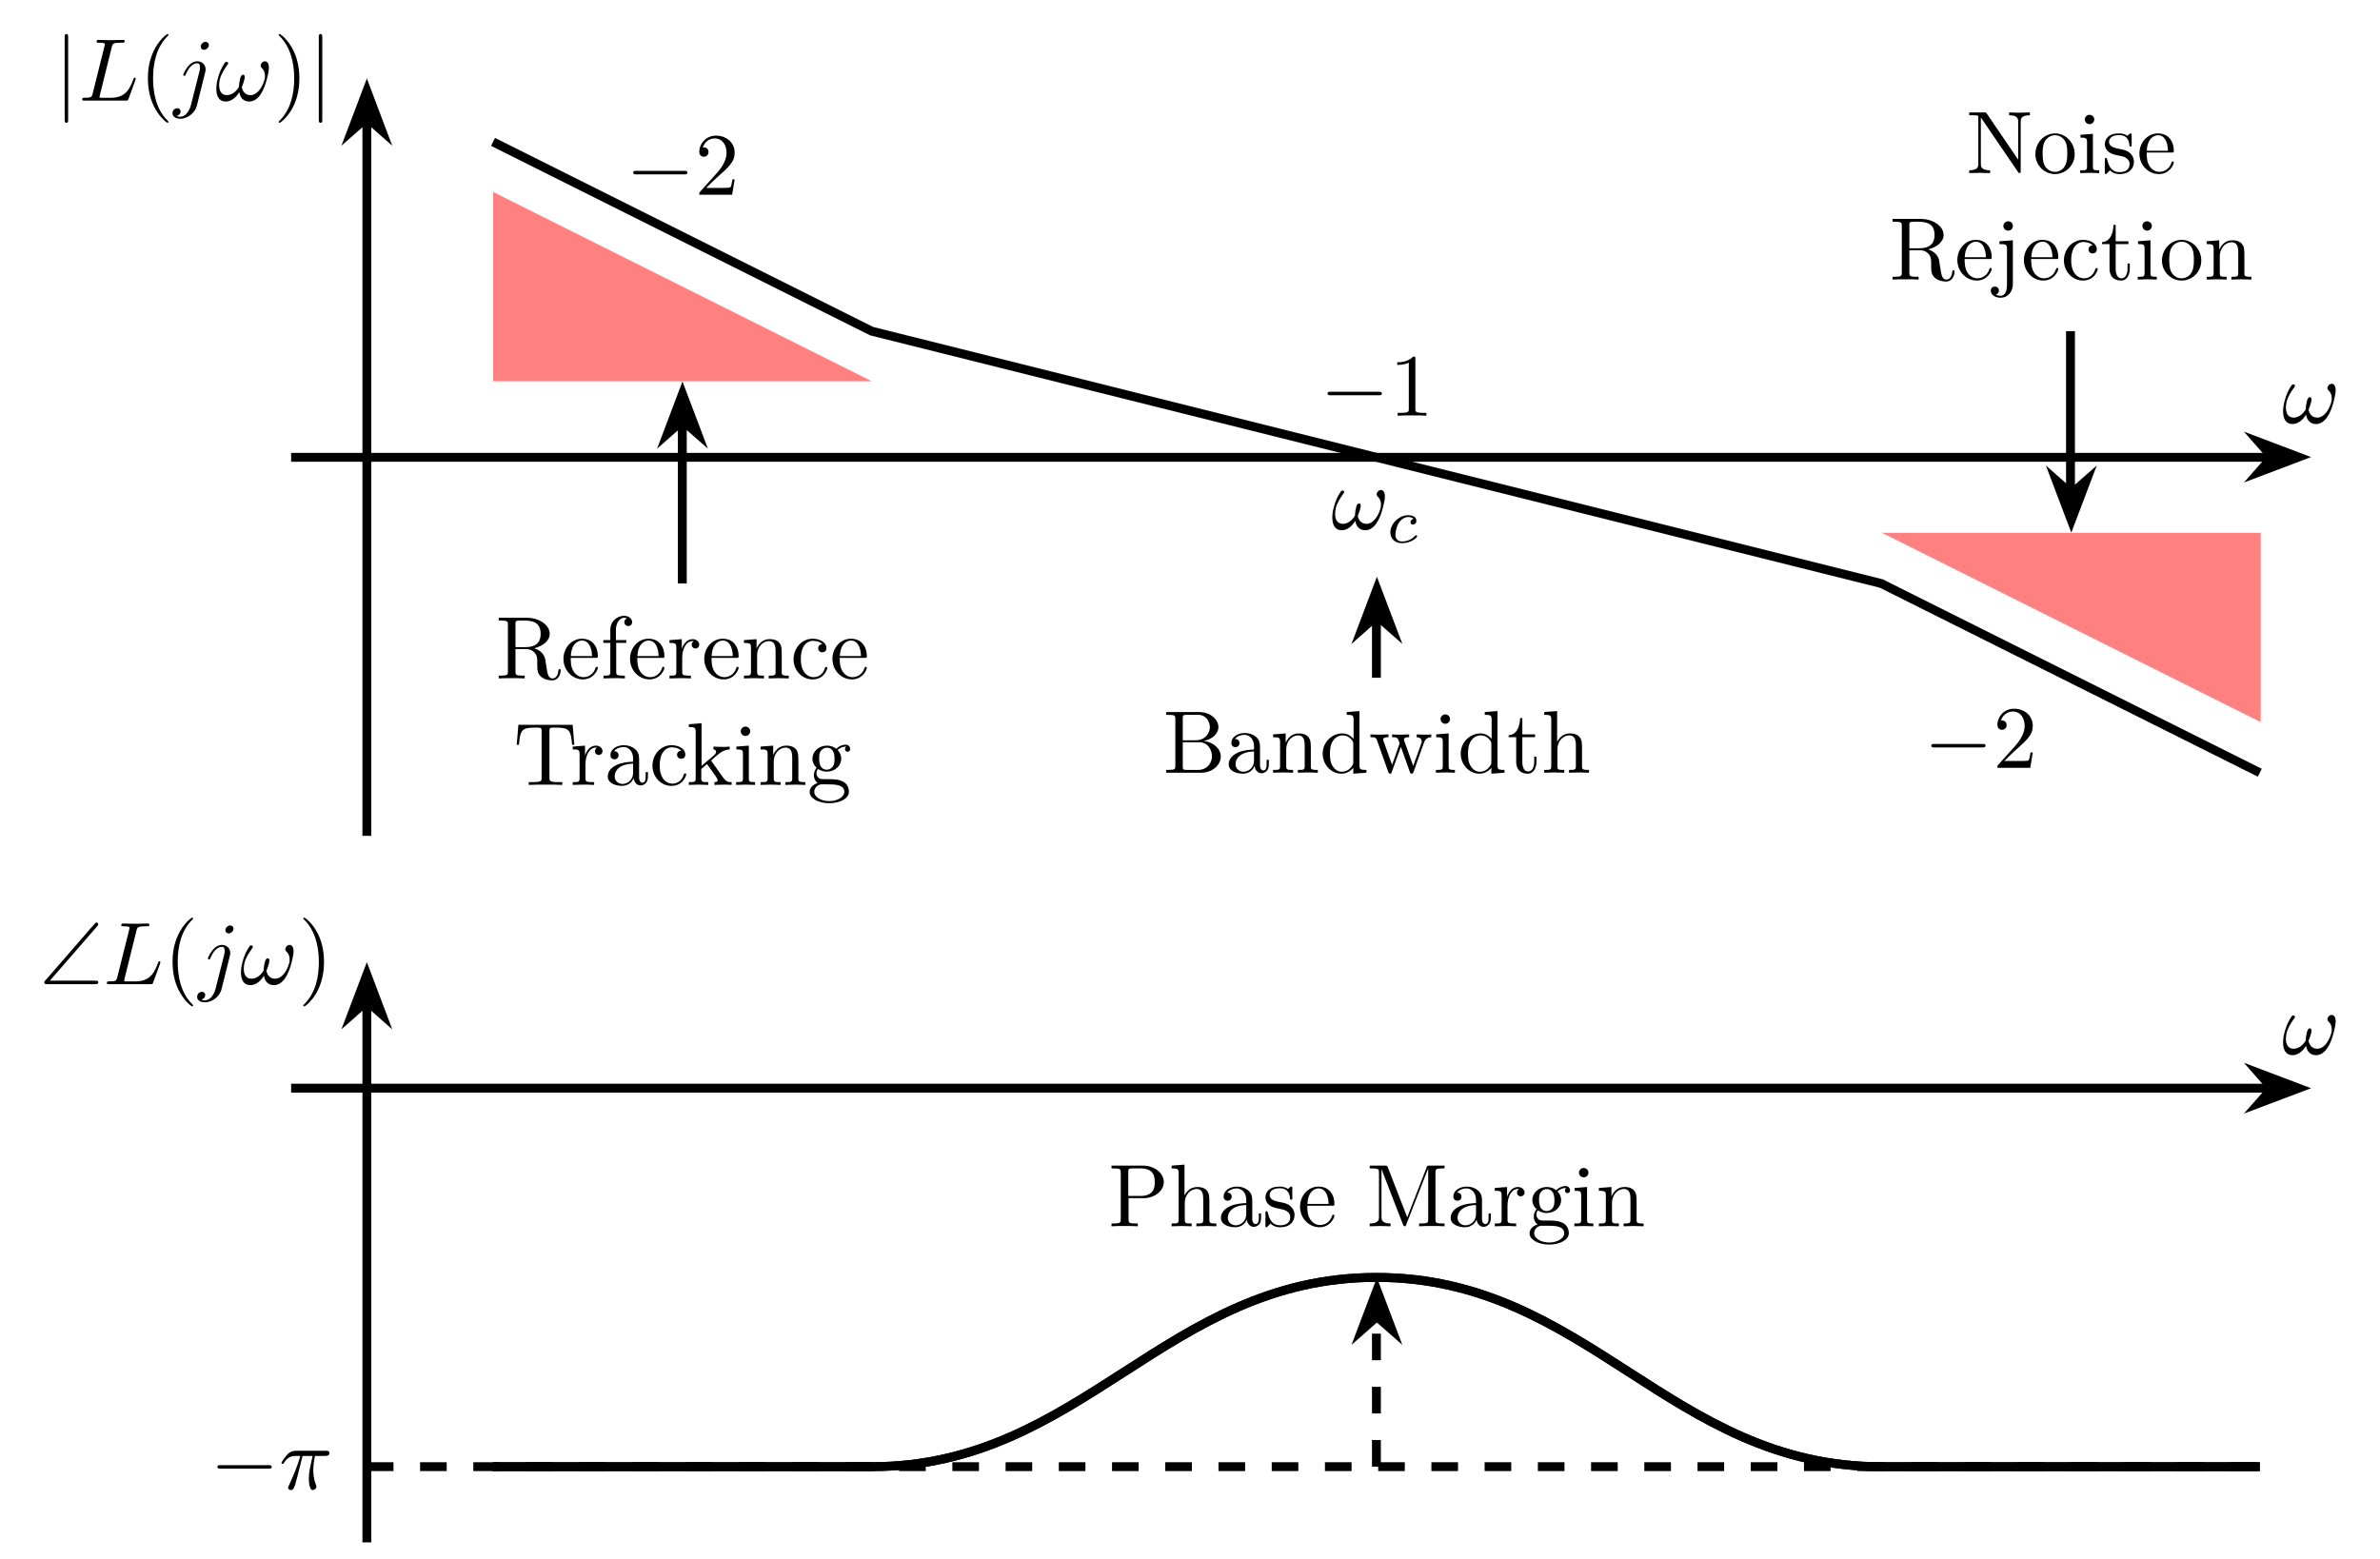 <?xml version="1.0" encoding="UTF-8"?>
<svg xmlns="http://www.w3.org/2000/svg" xmlns:xlink="http://www.w3.org/1999/xlink" width="265.963pt" height="174.209pt" viewBox="0 0 265.963 174.209" version="1.2">
<defs>
<g>
<symbol overflow="visible" id="glyph0-0">
<path style="stroke:none;" d=""/>
</symbol>
<symbol overflow="visible" id="glyph0-1">
<path style="stroke:none;" d="M 5.766 -2.375 C 5.875 -2.797 6 -3.297 6 -3.688 C 6 -3.953 5.938 -4.172 5.797 -4.297 C 5.734 -4.359 5.656 -4.391 5.562 -4.391 C 5.453 -4.391 5.312 -4.328 5.219 -4.234 C 5.125 -4.125 5.078 -4.016 5.078 -3.906 C 5.078 -3.812 5.125 -3.734 5.188 -3.656 C 5.438 -3.438 5.562 -3.141 5.562 -2.781 C 5.562 -2.672 5.562 -2.547 5.531 -2.422 C 5.297 -1.516 4.719 -0.609 3.938 -0.609 C 3.391 -0.609 3.062 -0.984 2.969 -1.5 C 3.094 -1.781 3.188 -2.078 3.266 -2.375 C 3.281 -2.453 3.297 -2.547 3.297 -2.625 C 3.297 -2.781 3.25 -2.891 3.109 -2.891 C 2.922 -2.891 2.828 -2.641 2.781 -2.422 C 2.703 -2.109 2.656 -1.812 2.656 -1.531 C 2.328 -0.984 1.844 -0.609 1.297 -0.609 C 0.688 -0.609 0.438 -1.094 0.438 -1.719 C 0.438 -1.922 0.469 -2.156 0.516 -2.375 C 0.672 -2.969 1.016 -3.516 1.406 -4.047 C 1.422 -4.094 1.453 -4.141 1.453 -4.172 C 1.453 -4.234 1.406 -4.281 1.359 -4.312 C 1.328 -4.328 1.297 -4.328 1.266 -4.328 C 1.203 -4.328 1.141 -4.312 1.094 -4.25 C 0.688 -3.688 0.438 -3.047 0.281 -2.422 C 0.172 -2.047 0.125 -1.656 0.125 -1.312 C 0.125 -0.5 0.422 0.109 1.172 0.109 C 1.797 0.109 2.312 -0.328 2.688 -0.938 C 2.797 -0.328 3.141 0.109 3.812 0.109 C 4.844 0.109 5.469 -1.172 5.766 -2.375 Z M 5.766 -2.375 "/>
</symbol>
<symbol overflow="visible" id="glyph0-2">
<path style="stroke:none;" d="M 6.375 -2.453 C 6.375 -2.484 6.344 -2.562 6.266 -2.562 C 6.172 -2.562 6.156 -2.516 6.094 -2.344 C 5.75 -1.438 5.312 -0.312 3.609 -0.312 L 2.672 -0.312 C 2.531 -0.312 2.516 -0.312 2.453 -0.312 C 2.344 -0.328 2.328 -0.344 2.328 -0.422 C 2.328 -0.453 2.328 -0.469 2.375 -0.641 L 3.703 -6 C 3.797 -6.359 3.828 -6.469 4.766 -6.469 C 5.062 -6.469 5.141 -6.469 5.141 -6.656 C 5.141 -6.781 5.031 -6.781 4.984 -6.781 L 3.516 -6.75 L 2.188 -6.781 C 2.125 -6.781 2 -6.781 2 -6.578 C 2 -6.469 2.094 -6.469 2.281 -6.469 C 2.281 -6.469 2.484 -6.469 2.656 -6.453 C 2.844 -6.422 2.922 -6.422 2.922 -6.297 C 2.922 -6.25 2.922 -6.219 2.891 -6.109 L 1.562 -0.781 C 1.453 -0.391 1.438 -0.312 0.656 -0.312 C 0.484 -0.312 0.391 -0.312 0.391 -0.109 C 0.391 0 0.469 0 0.656 0 L 5.25 0 C 5.484 0 5.5 0 5.562 -0.172 L 6.344 -2.312 C 6.375 -2.422 6.375 -2.453 6.375 -2.453 Z M 6.375 -2.453 "/>
</symbol>
<symbol overflow="visible" id="glyph0-3">
<path style="stroke:none;" d="M 3.938 -6.203 C 3.938 -6.391 3.797 -6.562 3.562 -6.562 C 3.328 -6.562 3.031 -6.328 3.031 -6.031 C 3.031 -5.828 3.172 -5.672 3.406 -5.672 C 3.672 -5.672 3.938 -5.938 3.938 -6.203 Z M 3.516 -3.109 C 3.578 -3.297 3.578 -3.438 3.578 -3.469 C 3.578 -4.031 3.156 -4.391 2.656 -4.391 C 1.641 -4.391 1.078 -2.953 1.078 -2.859 C 1.078 -2.766 1.203 -2.766 1.203 -2.766 C 1.297 -2.766 1.297 -2.766 1.375 -2.953 C 1.625 -3.562 2.078 -4.172 2.625 -4.172 C 2.766 -4.172 2.953 -4.125 2.953 -3.703 C 2.953 -3.484 2.922 -3.375 2.875 -3.203 L 1.938 0.5 C 1.75 1.25 1.281 1.812 0.719 1.812 C 0.672 1.812 0.516 1.812 0.344 1.719 C 0.641 1.656 0.781 1.406 0.781 1.203 C 0.781 1.047 0.672 0.859 0.406 0.859 C 0.156 0.859 -0.125 1.062 -0.125 1.422 C -0.125 1.812 0.266 2.031 0.75 2.031 C 1.438 2.031 2.359 1.516 2.609 0.531 Z M 3.516 -3.109 "/>
</symbol>
<symbol overflow="visible" id="glyph0-4">
<path style="stroke:none;" d="M 5.625 -4.031 C 5.625 -4.281 5.422 -4.281 5.234 -4.281 L 1.906 -4.281 C 1.688 -4.281 1.312 -4.281 0.875 -3.812 C 0.531 -3.422 0.266 -2.969 0.266 -2.922 C 0.266 -2.922 0.266 -2.812 0.391 -2.812 C 0.469 -2.812 0.484 -2.859 0.547 -2.938 C 1.031 -3.703 1.609 -3.703 1.812 -3.703 L 2.375 -3.703 C 2.047 -2.5 1.516 -1.297 1.094 -0.391 C 1.016 -0.25 1.016 -0.234 1.016 -0.156 C 1.016 0.031 1.188 0.109 1.312 0.109 C 1.609 0.109 1.688 -0.172 1.812 -0.531 C 1.938 -0.984 1.938 -1.016 2.078 -1.516 L 2.625 -3.703 L 3.75 -3.703 C 3.422 -2.234 3.328 -1.812 3.328 -1.141 C 3.328 -0.984 3.328 -0.719 3.406 -0.391 C 3.516 0.047 3.625 0.109 3.766 0.109 C 3.969 0.109 4.172 -0.062 4.172 -0.266 C 4.172 -0.328 4.172 -0.344 4.125 -0.484 C 3.828 -1.203 3.828 -1.844 3.828 -2.125 C 3.828 -2.656 3.906 -3.188 4.016 -3.703 L 5.141 -3.703 C 5.266 -3.703 5.625 -3.703 5.625 -4.031 Z M 5.625 -4.031 "/>
</symbol>
<symbol overflow="visible" id="glyph1-0">
<path style="stroke:none;" d=""/>
</symbol>
<symbol overflow="visible" id="glyph1-1">
<path style="stroke:none;" d="M 6.484 -6.484 C 6.594 -6.594 6.594 -6.641 6.594 -6.688 C 6.594 -6.797 6.516 -6.891 6.406 -6.891 C 6.344 -6.891 6.281 -6.859 6.188 -6.75 L 0.672 -0.406 C 0.578 -0.312 0.562 -0.281 0.562 -0.203 C 0.562 0 0.75 0 0.906 0 L 6.25 0 C 6.422 0 6.594 0 6.594 -0.203 C 6.594 -0.391 6.422 -0.391 6.25 -0.391 L 1.188 -0.391 Z M 6.484 -6.484 "/>
</symbol>
<symbol overflow="visible" id="glyph2-0">
<path style="stroke:none;" d=""/>
</symbol>
<symbol overflow="visible" id="glyph2-1">
<path style="stroke:none;" d="M 3.281 2.375 C 3.281 2.344 3.281 2.328 3.109 2.156 C 1.875 0.906 1.562 -0.969 1.562 -2.484 C 1.562 -4.203 1.938 -5.938 3.156 -7.172 C 3.281 -7.297 3.281 -7.312 3.281 -7.344 C 3.281 -7.406 3.25 -7.438 3.188 -7.438 C 3.078 -7.438 2.188 -6.766 1.609 -5.5 C 1.094 -4.422 0.984 -3.312 0.984 -2.484 C 0.984 -1.703 1.094 -0.5 1.641 0.609 C 2.234 1.828 3.078 2.484 3.188 2.484 C 3.25 2.484 3.281 2.453 3.281 2.375 Z M 3.281 2.375 "/>
</symbol>
<symbol overflow="visible" id="glyph2-2">
<path style="stroke:none;" d="M 2.875 -2.484 C 2.875 -3.25 2.766 -4.453 2.219 -5.578 C 1.625 -6.797 0.766 -7.438 0.672 -7.438 C 0.609 -7.438 0.562 -7.406 0.562 -7.344 C 0.562 -7.312 0.562 -7.297 0.75 -7.109 C 1.719 -6.125 2.297 -4.547 2.297 -2.484 C 2.297 -0.781 1.922 0.969 0.688 2.219 C 0.562 2.328 0.562 2.344 0.562 2.375 C 0.562 2.438 0.609 2.484 0.672 2.484 C 0.766 2.484 1.656 1.812 2.25 0.547 C 2.75 -0.547 2.875 -1.641 2.875 -2.484 Z M 2.875 -2.484 "/>
</symbol>
<symbol overflow="visible" id="glyph2-3">
<path style="stroke:none;" d="M 4.453 -1.719 L 4.203 -1.719 C 4.156 -1.422 4.094 -0.984 3.984 -0.844 C 3.922 -0.766 3.266 -0.766 3.047 -0.766 L 1.266 -0.766 L 2.312 -1.781 C 3.859 -3.156 4.453 -3.688 4.453 -4.688 C 4.453 -5.812 3.562 -6.609 2.344 -6.609 C 1.234 -6.609 0.5 -5.688 0.5 -4.812 C 0.5 -4.25 0.984 -4.25 1.016 -4.25 C 1.188 -4.25 1.531 -4.375 1.531 -4.781 C 1.531 -5.047 1.359 -5.297 1.016 -5.297 C 0.938 -5.297 0.906 -5.297 0.891 -5.281 C 1.109 -5.938 1.641 -6.297 2.219 -6.297 C 3.125 -6.297 3.547 -5.5 3.547 -4.688 C 3.547 -3.891 3.062 -3.109 2.516 -2.484 L 0.609 -0.359 C 0.5 -0.266 0.5 -0.234 0.5 0 L 4.172 0 Z M 4.453 -1.719 "/>
</symbol>
<symbol overflow="visible" id="glyph2-4">
<path style="stroke:none;" d="M 4.156 0 L 4.156 -0.312 L 3.844 -0.312 C 2.953 -0.312 2.922 -0.422 2.922 -0.781 L 2.922 -6.344 C 2.922 -6.594 2.922 -6.609 2.688 -6.609 C 2.078 -5.969 1.203 -5.969 0.891 -5.969 L 0.891 -5.672 C 1.078 -5.672 1.672 -5.672 2.188 -5.922 L 2.188 -0.781 C 2.188 -0.422 2.156 -0.312 1.266 -0.312 L 0.938 -0.312 L 0.938 0 C 1.297 -0.031 2.156 -0.031 2.547 -0.031 C 2.953 -0.031 3.812 -0.031 4.156 0 Z M 4.156 0 "/>
</symbol>
<symbol overflow="visible" id="glyph2-5">
<path style="stroke:none;" d="M 7.266 -0.875 C 7.266 -0.938 7.266 -1.047 7.141 -1.047 C 7.031 -1.047 7.031 -0.953 7.016 -0.891 C 6.953 -0.172 6.609 0 6.359 0 C 5.875 0 5.797 -0.5 5.656 -1.422 L 5.531 -2.219 C 5.344 -2.859 4.859 -3.188 4.312 -3.375 C 5.281 -3.609 6.047 -4.219 6.047 -4.984 C 6.047 -5.938 4.922 -6.781 3.469 -6.781 L 0.344 -6.781 L 0.344 -6.469 L 0.578 -6.469 C 1.344 -6.469 1.375 -6.359 1.375 -6 L 1.375 -0.781 C 1.375 -0.422 1.344 -0.312 0.578 -0.312 L 0.344 -0.312 L 0.344 0 C 0.703 -0.031 1.406 -0.031 1.797 -0.031 C 2.188 -0.031 2.891 -0.031 3.25 0 L 3.25 -0.312 L 3 -0.312 C 2.25 -0.312 2.219 -0.422 2.219 -0.781 L 2.219 -3.281 L 3.359 -3.281 C 3.516 -3.281 3.938 -3.281 4.281 -2.953 C 4.656 -2.594 4.656 -2.281 4.656 -1.625 C 4.656 -0.969 4.656 -0.578 5.062 -0.203 C 5.484 0.156 6.016 0.219 6.312 0.219 C 7.094 0.219 7.266 -0.594 7.266 -0.875 Z M 5.031 -4.984 C 5.031 -4.312 4.797 -3.5 3.328 -3.5 L 2.219 -3.5 L 2.219 -6.078 C 2.219 -6.297 2.219 -6.422 2.438 -6.453 C 2.547 -6.469 2.828 -6.469 3.031 -6.469 C 3.922 -6.469 5.031 -6.422 5.031 -4.984 Z M 5.031 -4.984 "/>
</symbol>
<symbol overflow="visible" id="glyph2-6">
<path style="stroke:none;" d="M 4.125 -1.188 C 4.125 -1.281 4.031 -1.297 3.984 -1.297 C 3.906 -1.297 3.875 -1.234 3.859 -1.156 C 3.516 -0.141 2.625 -0.141 2.516 -0.141 C 2.031 -0.141 1.625 -0.438 1.406 -0.797 C 1.094 -1.281 1.094 -1.938 1.094 -2.297 L 3.875 -2.297 C 4.094 -2.297 4.125 -2.297 4.125 -2.5 C 4.125 -3.484 3.578 -4.438 2.344 -4.438 C 1.188 -4.438 0.281 -3.422 0.281 -2.188 C 0.281 -0.859 1.312 0.109 2.453 0.109 C 3.672 0.109 4.125 -0.984 4.125 -1.188 Z M 3.469 -2.5 L 1.109 -2.5 C 1.172 -3.984 2 -4.234 2.344 -4.234 C 3.359 -4.234 3.469 -2.891 3.469 -2.5 Z M 3.469 -2.5 "/>
</symbol>
<symbol overflow="visible" id="glyph2-7">
<path style="stroke:none;" d="M 3.547 -6.297 C 3.547 -6.672 3.172 -7 2.656 -7 C 1.953 -7 1.109 -6.469 1.109 -5.422 L 1.109 -4.281 L 0.328 -4.281 L 0.328 -3.969 L 1.109 -3.969 L 1.109 -0.75 C 1.109 -0.312 1 -0.312 0.344 -0.312 L 0.344 0 L 1.469 -0.031 C 1.859 -0.031 2.328 -0.031 2.734 0 L 2.734 -0.312 L 2.516 -0.312 C 1.781 -0.312 1.766 -0.422 1.766 -0.781 L 1.766 -3.969 L 2.891 -3.969 L 2.891 -4.281 L 1.734 -4.281 L 1.734 -5.422 C 1.734 -6.297 2.219 -6.781 2.656 -6.781 C 2.672 -6.781 2.828 -6.781 2.969 -6.703 C 2.859 -6.672 2.672 -6.531 2.672 -6.297 C 2.672 -6.062 2.844 -5.859 3.109 -5.859 C 3.391 -5.859 3.547 -6.062 3.547 -6.297 Z M 3.547 -6.297 "/>
</symbol>
<symbol overflow="visible" id="glyph2-8">
<path style="stroke:none;" d="M 3.609 -3.781 C 3.609 -4.094 3.297 -4.391 2.875 -4.391 C 2.156 -4.391 1.797 -3.719 1.656 -3.297 L 1.656 -4.391 L 0.281 -4.281 L 0.281 -3.969 C 0.969 -3.969 1.047 -3.906 1.047 -3.406 L 1.047 -0.75 C 1.047 -0.312 0.938 -0.312 0.281 -0.312 L 0.281 0 L 1.406 -0.031 C 1.812 -0.031 2.266 -0.031 2.672 0 L 2.672 -0.312 L 2.453 -0.312 C 1.719 -0.312 1.703 -0.422 1.703 -0.781 L 1.703 -2.297 C 1.703 -3.281 2.125 -4.172 2.875 -4.172 C 2.953 -4.172 2.969 -4.172 2.984 -4.156 C 2.953 -4.141 2.766 -4.031 2.766 -3.766 C 2.766 -3.5 2.969 -3.344 3.188 -3.344 C 3.359 -3.344 3.609 -3.469 3.609 -3.781 Z M 3.609 -3.781 "/>
</symbol>
<symbol overflow="visible" id="glyph2-9">
<path style="stroke:none;" d="M 5.312 0 L 5.312 -0.312 C 4.797 -0.312 4.547 -0.312 4.531 -0.609 L 4.531 -2.5 C 4.531 -3.359 4.531 -3.656 4.234 -4.016 C 4.094 -4.188 3.766 -4.391 3.188 -4.391 C 2.453 -4.391 2 -3.953 1.719 -3.344 L 1.719 -4.391 L 0.312 -4.281 L 0.312 -3.969 C 1.016 -3.969 1.094 -3.906 1.094 -3.406 L 1.094 -0.75 C 1.094 -0.312 0.984 -0.312 0.312 -0.312 L 0.312 0 L 1.438 -0.031 L 2.547 0 L 2.547 -0.312 C 1.891 -0.312 1.781 -0.312 1.781 -0.75 L 1.781 -2.578 C 1.781 -3.609 2.484 -4.172 3.109 -4.172 C 3.734 -4.172 3.844 -3.625 3.844 -3.062 L 3.844 -0.75 C 3.844 -0.312 3.734 -0.312 3.078 -0.312 L 3.078 0 L 4.203 -0.031 Z M 5.312 0 "/>
</symbol>
<symbol overflow="visible" id="glyph2-10">
<path style="stroke:none;" d="M 4.125 -1.188 C 4.125 -1.281 4.016 -1.281 3.984 -1.281 C 3.906 -1.281 3.875 -1.234 3.859 -1.188 C 3.578 -0.266 2.922 -0.141 2.562 -0.141 C 2.031 -0.141 1.156 -0.562 1.156 -2.156 C 1.156 -3.781 1.969 -4.203 2.5 -4.203 C 2.594 -4.203 3.219 -4.188 3.562 -3.828 C 3.156 -3.797 3.094 -3.5 3.094 -3.375 C 3.094 -3.109 3.281 -2.922 3.547 -2.922 C 3.812 -2.922 4.016 -3.078 4.016 -3.391 C 4.016 -4.062 3.25 -4.438 2.484 -4.438 C 1.25 -4.438 0.344 -3.375 0.344 -2.141 C 0.344 -0.875 1.312 0.109 2.469 0.109 C 3.797 0.109 4.125 -1.078 4.125 -1.188 Z M 4.125 -1.188 "/>
</symbol>
<symbol overflow="visible" id="glyph2-11">
<path style="stroke:none;" d="M 6.797 -4.484 L 6.609 -6.719 L 0.547 -6.719 L 0.359 -4.484 L 0.609 -4.484 C 0.75 -6.078 0.891 -6.406 2.391 -6.406 C 2.562 -6.406 2.828 -6.406 2.922 -6.391 C 3.141 -6.344 3.141 -6.234 3.141 -6.016 L 3.141 -0.781 C 3.141 -0.453 3.141 -0.312 2.094 -0.312 L 1.703 -0.312 L 1.703 0 C 2.109 -0.031 3.109 -0.031 3.578 -0.031 C 4.031 -0.031 5.047 -0.031 5.453 0 L 5.453 -0.312 L 5.062 -0.312 C 4.016 -0.312 4.016 -0.453 4.016 -0.781 L 4.016 -6.016 C 4.016 -6.219 4.016 -6.344 4.203 -6.391 C 4.312 -6.406 4.578 -6.406 4.766 -6.406 C 6.266 -6.406 6.406 -6.078 6.547 -4.484 Z M 6.797 -4.484 "/>
</symbol>
<symbol overflow="visible" id="glyph2-12">
<path style="stroke:none;" d="M 4.797 -0.891 L 4.797 -1.438 L 4.547 -1.438 L 4.547 -0.891 C 4.547 -0.312 4.297 -0.25 4.188 -0.25 C 3.859 -0.25 3.812 -0.688 3.812 -0.75 L 3.812 -2.734 C 3.812 -3.141 3.812 -3.531 3.469 -3.906 C 3.078 -4.281 2.578 -4.438 2.109 -4.438 C 1.297 -4.438 0.609 -3.984 0.609 -3.328 C 0.609 -3.031 0.797 -2.859 1.062 -2.859 C 1.344 -2.859 1.516 -3.062 1.516 -3.312 C 1.516 -3.438 1.469 -3.766 1.016 -3.766 C 1.281 -4.125 1.766 -4.234 2.078 -4.234 C 2.562 -4.234 3.141 -3.844 3.141 -2.953 L 3.141 -2.594 C 2.625 -2.562 1.938 -2.531 1.312 -2.234 C 0.562 -1.891 0.312 -1.375 0.312 -0.938 C 0.312 -0.141 1.281 0.109 1.906 0.109 C 2.562 0.109 3.016 -0.281 3.203 -0.75 C 3.25 -0.359 3.516 0.062 3.984 0.062 C 4.188 0.062 4.797 -0.078 4.797 -0.891 Z M 3.141 -1.391 C 3.141 -0.453 2.422 -0.109 1.969 -0.109 C 1.484 -0.109 1.078 -0.453 1.078 -0.953 C 1.078 -1.5 1.5 -2.328 3.141 -2.375 Z M 3.141 -1.391 "/>
</symbol>
<symbol overflow="visible" id="glyph2-13">
<path style="stroke:none;" d="M 5.062 0 L 5.062 -0.312 C 4.703 -0.312 4.484 -0.312 4.109 -0.828 L 2.844 -2.609 C 2.844 -2.625 2.781 -2.688 2.781 -2.719 C 2.781 -2.766 3.5 -3.359 3.594 -3.438 C 4.219 -3.938 4.641 -3.953 4.844 -3.969 L 4.844 -4.281 C 4.547 -4.25 4.422 -4.25 4.141 -4.25 C 3.797 -4.25 3.172 -4.266 3.031 -4.281 L 3.031 -3.969 C 3.219 -3.953 3.328 -3.844 3.328 -3.719 C 3.328 -3.516 3.188 -3.406 3.109 -3.328 L 1.703 -2.125 L 1.703 -6.891 L 0.281 -6.781 L 0.281 -6.469 C 0.969 -6.469 1.047 -6.406 1.047 -5.906 L 1.047 -0.75 C 1.047 -0.312 0.938 -0.312 0.281 -0.312 L 0.281 0 L 1.359 -0.031 L 2.453 0 L 2.453 -0.312 C 1.781 -0.312 1.672 -0.312 1.672 -0.75 L 1.672 -1.781 L 2.312 -2.328 C 3.078 -1.266 3.5 -0.719 3.5 -0.531 C 3.5 -0.344 3.328 -0.312 3.141 -0.312 L 3.141 0 L 4.203 -0.031 C 4.5 -0.031 4.781 -0.016 5.062 0 Z M 5.062 0 "/>
</symbol>
<symbol overflow="visible" id="glyph2-14">
<path style="stroke:none;" d="M 2.453 0 L 2.453 -0.312 C 1.797 -0.312 1.75 -0.359 1.75 -0.75 L 1.75 -4.391 L 0.359 -4.281 L 0.359 -3.969 C 1.016 -3.969 1.094 -3.906 1.094 -3.422 L 1.094 -0.75 C 1.094 -0.312 0.984 -0.312 0.328 -0.312 L 0.328 0 L 1.422 -0.031 C 1.766 -0.031 2.109 -0.016 2.453 0 Z M 1.906 -6 C 1.906 -6.266 1.672 -6.516 1.375 -6.516 C 1.047 -6.516 0.844 -6.234 0.844 -6 C 0.844 -5.719 1.078 -5.469 1.375 -5.469 C 1.703 -5.469 1.906 -5.75 1.906 -6 Z M 1.906 -6 "/>
</symbol>
<symbol overflow="visible" id="glyph2-15">
<path style="stroke:none;" d="M 4.812 -4.016 C 4.812 -4.172 4.688 -4.5 4.312 -4.5 C 4.109 -4.5 3.672 -4.438 3.25 -4.031 C 2.844 -4.359 2.422 -4.391 2.203 -4.391 C 1.281 -4.391 0.594 -3.703 0.594 -2.938 C 0.594 -2.5 0.812 -2.125 1.062 -1.922 C 0.938 -1.766 0.75 -1.438 0.75 -1.094 C 0.75 -0.781 0.891 -0.406 1.188 -0.203 C 0.594 -0.047 0.281 0.391 0.281 0.781 C 0.281 1.5 1.266 2.047 2.469 2.047 C 3.641 2.047 4.672 1.531 4.672 0.766 C 4.672 0.422 4.531 -0.094 4.031 -0.359 C 3.5 -0.641 2.922 -0.641 2.328 -0.641 C 2.078 -0.641 1.641 -0.641 1.578 -0.656 C 1.266 -0.688 1.047 -1 1.047 -1.312 C 1.047 -1.359 1.047 -1.594 1.219 -1.781 C 1.609 -1.516 2.016 -1.484 2.203 -1.484 C 3.125 -1.484 3.812 -2.156 3.812 -2.922 C 3.812 -3.297 3.656 -3.656 3.406 -3.891 C 3.766 -4.234 4.125 -4.281 4.297 -4.281 C 4.297 -4.281 4.359 -4.281 4.391 -4.266 C 4.281 -4.234 4.234 -4.125 4.234 -4 C 4.234 -3.828 4.359 -3.703 4.531 -3.703 C 4.625 -3.703 4.812 -3.781 4.812 -4.016 Z M 3.062 -2.938 C 3.062 -2.672 3.062 -2.344 2.906 -2.109 C 2.828 -1.984 2.594 -1.703 2.203 -1.703 C 1.344 -1.703 1.344 -2.703 1.344 -2.922 C 1.344 -3.188 1.344 -3.516 1.5 -3.766 C 1.578 -3.875 1.812 -4.156 2.203 -4.156 C 3.062 -4.156 3.062 -3.172 3.062 -2.938 Z M 4.156 0.781 C 4.156 1.312 3.453 1.812 2.484 1.812 C 1.484 1.812 0.797 1.312 0.797 0.781 C 0.797 0.328 1.172 -0.047 1.609 -0.062 L 2.188 -0.062 C 3.047 -0.062 4.156 -0.062 4.156 0.781 Z M 4.156 0.781 "/>
</symbol>
<symbol overflow="visible" id="glyph2-16">
<path style="stroke:none;" d="M 7.109 -6.469 L 7.109 -6.781 L 5.938 -6.75 L 4.781 -6.781 L 4.781 -6.469 C 5.797 -6.469 5.797 -6 5.797 -5.734 L 5.797 -1.5 L 2.297 -6.641 C 2.219 -6.766 2.203 -6.781 2.016 -6.781 L 0.328 -6.781 L 0.328 -6.469 L 0.609 -6.469 C 0.766 -6.469 0.969 -6.453 1.109 -6.453 C 1.344 -6.422 1.344 -6.406 1.344 -6.219 L 1.344 -1.047 C 1.344 -0.781 1.344 -0.312 0.328 -0.312 L 0.328 0 L 1.484 -0.031 L 2.656 0 L 2.656 -0.312 C 1.625 -0.312 1.625 -0.781 1.625 -1.047 L 1.625 -6.203 C 1.672 -6.156 1.688 -6.141 1.719 -6.078 L 5.781 -0.125 C 5.859 -0.016 5.875 0 5.938 0 C 6.078 0 6.078 -0.062 6.078 -0.266 L 6.078 -5.734 C 6.078 -6 6.078 -6.469 7.109 -6.469 Z M 7.109 -6.469 "/>
</symbol>
<symbol overflow="visible" id="glyph2-17">
<path style="stroke:none;" d="M 4.672 -2.125 C 4.672 -3.391 3.688 -4.438 2.484 -4.438 C 1.234 -4.438 0.281 -3.359 0.281 -2.125 C 0.281 -0.844 1.312 0.109 2.469 0.109 C 3.672 0.109 4.672 -0.859 4.672 -2.125 Z M 3.844 -2.203 C 3.844 -1.844 3.844 -1.312 3.625 -0.875 C 3.406 -0.422 2.969 -0.141 2.484 -0.141 C 2.047 -0.141 1.625 -0.344 1.344 -0.797 C 1.094 -1.234 1.094 -1.844 1.094 -2.203 C 1.094 -2.594 1.094 -3.125 1.344 -3.562 C 1.609 -4.016 2.078 -4.234 2.469 -4.234 C 2.906 -4.234 3.328 -4.016 3.594 -3.578 C 3.844 -3.156 3.844 -2.578 3.844 -2.203 Z M 3.844 -2.203 "/>
</symbol>
<symbol overflow="visible" id="glyph2-18">
<path style="stroke:none;" d="M 3.578 -1.266 C 3.578 -1.797 3.281 -2.094 3.156 -2.219 C 2.828 -2.531 2.438 -2.609 2.031 -2.688 C 1.469 -2.797 0.797 -2.922 0.797 -3.5 C 0.797 -3.844 1.062 -4.25 1.922 -4.25 C 3 -4.25 3.062 -3.359 3.078 -3.062 C 3.078 -2.969 3.188 -2.969 3.188 -2.969 C 3.328 -2.969 3.328 -3.016 3.328 -3.203 L 3.328 -4.203 C 3.328 -4.375 3.328 -4.438 3.219 -4.438 C 3.172 -4.438 3.141 -4.438 3.016 -4.328 C 2.984 -4.281 2.891 -4.203 2.844 -4.172 C 2.469 -4.438 2.062 -4.438 1.922 -4.438 C 0.703 -4.438 0.328 -3.781 0.328 -3.219 C 0.328 -2.875 0.484 -2.594 0.75 -2.375 C 1.078 -2.125 1.344 -2.062 2.062 -1.922 C 2.281 -1.891 3.094 -1.719 3.094 -1.016 C 3.094 -0.5 2.75 -0.109 1.969 -0.109 C 1.141 -0.109 0.781 -0.672 0.594 -1.516 C 0.562 -1.641 0.562 -1.688 0.453 -1.688 C 0.328 -1.688 0.328 -1.625 0.328 -1.438 L 0.328 -0.125 C 0.328 0.047 0.328 0.109 0.438 0.109 C 0.484 0.109 0.5 0.094 0.688 -0.094 C 0.703 -0.109 0.703 -0.125 0.891 -0.312 C 1.312 0.094 1.766 0.109 1.969 0.109 C 3.109 0.109 3.578 -0.562 3.578 -1.266 Z M 3.578 -1.266 "/>
</symbol>
<symbol overflow="visible" id="glyph2-19">
<path style="stroke:none;" d="M 2.078 0.5 L 2.078 -4.391 L 0.578 -4.281 L 0.578 -3.969 C 1.344 -3.969 1.422 -3.906 1.422 -3.406 L 1.422 0.516 C 1.422 0.969 1.344 1.812 0.703 1.812 C 0.656 1.812 0.422 1.812 0.172 1.688 C 0.312 1.641 0.516 1.516 0.516 1.234 C 0.516 0.984 0.344 0.781 0.062 0.781 C -0.219 0.781 -0.391 0.984 -0.391 1.234 C -0.391 1.75 0.156 2.031 0.719 2.031 C 1.469 2.031 2.078 1.406 2.078 0.5 Z M 2.078 -6 C 2.078 -6.266 1.859 -6.516 1.562 -6.516 C 1.219 -6.516 1.016 -6.234 1.016 -6 C 1.016 -5.719 1.25 -5.469 1.547 -5.469 C 1.891 -5.469 2.078 -5.75 2.078 -6 Z M 2.078 -6 "/>
</symbol>
<symbol overflow="visible" id="glyph2-20">
<path style="stroke:none;" d="M 3.297 -1.234 L 3.297 -1.797 L 3.047 -1.797 L 3.047 -1.25 C 3.047 -0.516 2.75 -0.141 2.375 -0.141 C 1.719 -0.141 1.719 -1.047 1.719 -1.203 L 1.719 -3.969 L 3.141 -3.969 L 3.141 -4.281 L 1.719 -4.281 L 1.719 -6.109 L 1.469 -6.109 C 1.453 -5.281 1.156 -4.234 0.188 -4.188 L 0.188 -3.969 L 1.031 -3.969 L 1.031 -1.234 C 1.031 -0.016 1.953 0.109 2.312 0.109 C 3.016 0.109 3.297 -0.594 3.297 -1.234 Z M 3.297 -1.234 "/>
</symbol>
<symbol overflow="visible" id="glyph2-21">
<path style="stroke:none;" d="M 6.453 -1.812 C 6.453 -2.672 5.641 -3.422 4.547 -3.547 C 5.5 -3.734 6.188 -4.359 6.188 -5.094 C 6.188 -5.969 5.281 -6.781 3.984 -6.781 L 0.359 -6.781 L 0.359 -6.469 L 0.594 -6.469 C 1.359 -6.469 1.375 -6.359 1.375 -6 L 1.375 -0.781 C 1.375 -0.422 1.359 -0.312 0.594 -0.312 L 0.359 -0.312 L 0.359 0 L 4.25 0 C 5.562 0 6.453 -0.891 6.453 -1.812 Z M 5.234 -5.094 C 5.234 -4.469 4.75 -3.625 3.641 -3.625 L 2.203 -3.625 L 2.203 -6.078 C 2.203 -6.406 2.219 -6.469 2.688 -6.469 L 3.922 -6.469 C 4.875 -6.469 5.234 -5.625 5.234 -5.094 Z M 5.469 -1.828 C 5.469 -1.125 4.953 -0.312 3.922 -0.312 L 2.688 -0.312 C 2.219 -0.312 2.203 -0.375 2.203 -0.703 L 2.203 -3.406 L 4.062 -3.406 C 5.047 -3.406 5.469 -2.484 5.469 -1.828 Z M 5.469 -1.828 "/>
</symbol>
<symbol overflow="visible" id="glyph2-22">
<path style="stroke:none;" d="M 5.234 0 L 5.234 -0.312 C 4.531 -0.312 4.453 -0.375 4.453 -0.859 L 4.453 -6.891 L 3.031 -6.781 L 3.031 -6.469 C 3.719 -6.469 3.797 -6.406 3.797 -5.906 L 3.797 -3.766 C 3.516 -4.125 3.078 -4.391 2.547 -4.391 C 1.375 -4.391 0.344 -3.406 0.344 -2.141 C 0.344 -0.875 1.312 0.109 2.438 0.109 C 3.078 0.109 3.516 -0.234 3.766 -0.547 L 3.766 0.109 Z M 3.766 -1.172 C 3.766 -0.984 3.766 -0.969 3.656 -0.797 C 3.359 -0.328 2.922 -0.109 2.484 -0.109 C 2.047 -0.109 1.688 -0.359 1.453 -0.75 C 1.188 -1.156 1.156 -1.719 1.156 -2.125 C 1.156 -2.484 1.188 -3.078 1.469 -3.531 C 1.672 -3.844 2.047 -4.172 2.594 -4.172 C 2.938 -4.172 3.359 -4.016 3.656 -3.578 C 3.766 -3.406 3.766 -3.391 3.766 -3.203 Z M 3.766 -1.172 "/>
</symbol>
<symbol overflow="visible" id="glyph2-23">
<path style="stroke:none;" d="M 6.969 -3.969 L 6.969 -4.281 C 6.75 -4.25 6.469 -4.25 6.25 -4.25 L 5.328 -4.281 L 5.328 -3.969 C 5.688 -3.953 5.906 -3.781 5.906 -3.5 C 5.906 -3.438 5.906 -3.406 5.859 -3.281 L 4.953 -0.75 L 3.969 -3.516 C 3.922 -3.625 3.922 -3.656 3.922 -3.703 C 3.922 -3.969 4.312 -3.969 4.5 -3.969 L 4.5 -4.281 L 3.469 -4.25 C 3.172 -4.25 2.891 -4.25 2.594 -4.281 L 2.594 -3.969 C 2.953 -3.969 3.109 -3.953 3.219 -3.812 C 3.266 -3.766 3.375 -3.469 3.438 -3.281 L 2.594 -0.875 L 1.641 -3.516 C 1.594 -3.641 1.594 -3.656 1.594 -3.703 C 1.594 -3.969 1.984 -3.969 2.188 -3.969 L 2.188 -4.281 L 1.094 -4.25 L 0.172 -4.281 L 0.172 -3.969 C 0.672 -3.969 0.797 -3.938 0.906 -3.625 L 2.156 -0.109 C 2.219 0.031 2.25 0.109 2.375 0.109 C 2.5 0.109 2.516 0.047 2.562 -0.094 L 3.578 -2.891 L 4.578 -0.078 C 4.625 0.031 4.656 0.109 4.781 0.109 C 4.906 0.109 4.938 0.016 4.984 -0.078 L 6.141 -3.328 C 6.312 -3.828 6.625 -3.953 6.969 -3.969 Z M 6.969 -3.969 "/>
</symbol>
<symbol overflow="visible" id="glyph2-24">
<path style="stroke:none;" d="M 5.312 0 L 5.312 -0.312 C 4.797 -0.312 4.547 -0.312 4.531 -0.609 L 4.531 -2.5 C 4.531 -3.359 4.531 -3.656 4.234 -4.016 C 4.094 -4.188 3.766 -4.391 3.188 -4.391 C 2.344 -4.391 1.922 -3.797 1.75 -3.438 L 1.75 -6.891 L 0.312 -6.781 L 0.312 -6.469 C 1.016 -6.469 1.094 -6.406 1.094 -5.906 L 1.094 -0.75 C 1.094 -0.312 0.984 -0.312 0.312 -0.312 L 0.312 0 L 1.438 -0.031 L 2.547 0 L 2.547 -0.312 C 1.891 -0.312 1.781 -0.312 1.781 -0.75 L 1.781 -2.578 C 1.781 -3.609 2.484 -4.172 3.109 -4.172 C 3.734 -4.172 3.844 -3.625 3.844 -3.062 L 3.844 -0.75 C 3.844 -0.312 3.734 -0.312 3.078 -0.312 L 3.078 0 L 4.203 -0.031 Z M 5.312 0 "/>
</symbol>
<symbol overflow="visible" id="glyph2-25">
<path style="stroke:none;" d="M 6.188 -4.938 C 6.188 -5.906 5.203 -6.781 3.844 -6.781 L 0.344 -6.781 L 0.344 -6.469 L 0.578 -6.469 C 1.344 -6.469 1.375 -6.359 1.375 -6 L 1.375 -0.781 C 1.375 -0.422 1.344 -0.312 0.578 -0.312 L 0.344 -0.312 L 0.344 0 C 0.688 -0.031 1.422 -0.031 1.812 -0.031 C 2.188 -0.031 2.922 -0.031 3.281 0 L 3.281 -0.312 L 3.031 -0.312 C 2.266 -0.312 2.25 -0.422 2.25 -0.781 L 2.25 -3.141 L 3.922 -3.141 C 5.125 -3.141 6.188 -3.938 6.188 -4.938 Z M 5.172 -4.938 C 5.172 -4.469 5.172 -3.391 3.594 -3.391 L 2.219 -3.391 L 2.219 -6.078 C 2.219 -6.406 2.25 -6.469 2.703 -6.469 L 3.594 -6.469 C 5.172 -6.469 5.172 -5.422 5.172 -4.938 Z M 5.172 -4.938 "/>
</symbol>
<symbol overflow="visible" id="glyph2-26">
<path style="stroke:none;" d="M 8.719 0 L 8.719 -0.312 L 8.484 -0.312 C 7.719 -0.312 7.703 -0.422 7.703 -0.781 L 7.703 -6 C 7.703 -6.359 7.719 -6.469 8.484 -6.469 L 8.719 -6.469 L 8.719 -6.781 L 7.047 -6.781 C 6.781 -6.781 6.781 -6.766 6.719 -6.594 L 4.547 -1 L 2.391 -6.562 C 2.297 -6.781 2.266 -6.781 2.047 -6.781 L 0.359 -6.781 L 0.359 -6.469 L 0.609 -6.469 C 1.375 -6.469 1.391 -6.359 1.391 -6 L 1.391 -1.047 C 1.391 -0.781 1.391 -0.312 0.359 -0.312 L 0.359 0 L 1.531 -0.031 L 2.688 0 L 2.688 -0.312 C 1.672 -0.312 1.672 -0.781 1.672 -1.047 L 1.672 -6.391 L 4.062 -0.219 C 4.125 -0.094 4.172 0 4.266 0 C 4.375 0 4.406 -0.078 4.438 -0.188 L 6.891 -6.469 L 6.891 -0.781 C 6.891 -0.422 6.875 -0.312 6.109 -0.312 L 5.875 -0.312 L 5.875 0 C 6.234 -0.031 6.922 -0.031 7.297 -0.031 C 7.688 -0.031 8.359 -0.031 8.719 0 Z M 8.719 0 "/>
</symbol>
<symbol overflow="visible" id="glyph3-0">
<path style="stroke:none;" d=""/>
</symbol>
<symbol overflow="visible" id="glyph3-1">
<path style="stroke:none;" d="M 1.578 2.156 L 1.578 -7.109 C 1.578 -7.25 1.578 -7.438 1.375 -7.438 C 1.188 -7.438 1.188 -7.25 1.188 -7.109 L 1.188 2.156 C 1.188 2.297 1.188 2.484 1.375 2.484 C 1.578 2.484 1.578 2.297 1.578 2.156 Z M 1.578 2.156 "/>
</symbol>
<symbol overflow="visible" id="glyph3-2">
<path style="stroke:none;" d="M 6.891 -2.484 C 6.891 -2.672 6.703 -2.672 6.562 -2.672 L 1.156 -2.672 C 1.016 -2.672 0.828 -2.672 0.828 -2.484 C 0.828 -2.281 1.016 -2.281 1.156 -2.281 L 6.562 -2.281 C 6.703 -2.281 6.891 -2.281 6.891 -2.484 Z M 6.891 -2.484 "/>
</symbol>
<symbol overflow="visible" id="glyph4-0">
<path style="stroke:none;" d=""/>
</symbol>
<symbol overflow="visible" id="glyph4-1">
<path style="stroke:none;" d="M 3.438 -0.719 C 3.438 -0.75 3.375 -0.828 3.312 -0.828 C 3.281 -0.828 3.266 -0.812 3.203 -0.766 C 2.656 -0.125 1.859 -0.125 1.734 -0.125 C 1.234 -0.125 1 -0.469 1 -0.891 C 1 -1.094 1.109 -1.859 1.469 -2.328 C 1.734 -2.672 2.094 -2.859 2.438 -2.859 C 2.531 -2.859 2.859 -2.844 3.031 -2.656 C 2.781 -2.609 2.688 -2.422 2.688 -2.266 C 2.688 -2.078 2.828 -2.016 2.953 -2.016 C 3.109 -2.016 3.344 -2.125 3.344 -2.453 C 3.344 -2.922 2.812 -3.062 2.438 -3.062 C 1.391 -3.062 0.438 -2.109 0.438 -1.141 C 0.438 -0.547 0.844 0.062 1.719 0.062 C 2.891 0.062 3.438 -0.625 3.438 -0.719 Z M 3.438 -0.719 "/>
</symbol>
</g>
<clipPath id="clip1">
  <path d="M 238 105 L 265.344 105 L 265.344 138 L 238 138 Z M 238 105 "/>
</clipPath>
<clipPath id="clip2">
  <path d="M 238 35 L 265.344 35 L 265.344 67 L 238 67 Z M 238 35 "/>
</clipPath>
<clipPath id="clip3">
  <path d="M 41 1 L 265.344 1 L 265.344 101 L 41 101 Z M 41 1 "/>
</clipPath>
<clipPath id="clip4">
  <path d="M 41 128 L 265.344 128 L 265.344 173.422 L 41 173.422 Z M 41 128 "/>
</clipPath>
</defs>
<g id="surface1">
<path style="fill:none;stroke-width:0.996;stroke-linecap:butt;stroke-linejoin:miter;stroke:rgb(0%,0%,0%);stroke-opacity:1;stroke-miterlimit:10;" d="M -8.505 -14.175 L 213.636 -14.175 " transform="matrix(0.995,0,0,-0.995,40.994,107.526)"/>
<path style=" stroke:none;fill-rule:nonzero;fill:rgb(0%,0%,0%);fill-opacity:1;" d="M 256.867 121.637 L 252.441 119.961 L 253.914 121.637 L 252.441 123.309 Z M 256.867 121.637 "/>
<g clip-path="url(#clip1)" clip-rule="nonzero">
<path style="fill:none;stroke-width:0.996;stroke-linecap:butt;stroke-linejoin:miter;stroke:rgb(0%,0%,0%);stroke-opacity:1;stroke-miterlimit:10;" d="M 6.055 -0.002 L 1.609 1.682 L 3.088 -0.002 L 1.609 -1.681 Z M 6.055 -0.002 " transform="matrix(0.995,0,0,-0.995,250.84,121.635)"/>
</g>
<g style="fill:rgb(0%,0%,0%);fill-opacity:1;">
  <use xlink:href="#glyph0-1" x="255.01" y="117.834"/>
</g>
<path style="fill:none;stroke-width:0.996;stroke-linecap:butt;stroke-linejoin:miter;stroke:rgb(0%,0%,0%);stroke-opacity:1;stroke-miterlimit:10;" d="M 0.002 -4.632 L 0.002 -65.199 " transform="matrix(0.995,0,0,-0.995,40.994,107.526)"/>
<path style="fill-rule:nonzero;fill:rgb(0%,0%,0%);fill-opacity:1;stroke-width:0.996;stroke-linecap:butt;stroke-linejoin:miter;stroke:rgb(0%,0%,0%);stroke-opacity:1;stroke-miterlimit:10;" d="M 6.054 -0.002 L 1.608 1.681 L 3.087 -0.002 L 1.608 -1.681 Z M 6.054 -0.002 " transform="matrix(0,-0.995,-0.995,0,40.994,114.964)"/>
<g style="fill:rgb(0%,0%,0%);fill-opacity:1;">
  <use xlink:href="#glyph1-1" x="4.386" y="110.006"/>
</g>
<g style="fill:rgb(0%,0%,0%);fill-opacity:1;">
  <use xlink:href="#glyph0-2" x="11.549" y="110.006"/>
</g>
<g style="fill:rgb(0%,0%,0%);fill-opacity:1;">
  <use xlink:href="#glyph2-1" x="18.298" y="110.006"/>
</g>
<g style="fill:rgb(0%,0%,0%);fill-opacity:1;">
  <use xlink:href="#glyph0-3" x="22.155" y="110.006"/>
</g>
<g style="fill:rgb(0%,0%,0%);fill-opacity:1;">
  <use xlink:href="#glyph0-1" x="26.804" y="110.006"/>
</g>
<g style="fill:rgb(0%,0%,0%);fill-opacity:1;">
  <use xlink:href="#glyph2-2" x="33.336" y="110.006"/>
</g>
<path style="fill:none;stroke-width:0.996;stroke-linecap:butt;stroke-linejoin:miter;stroke:rgb(0%,0%,0%);stroke-opacity:1;stroke-miterlimit:10;" d="M -8.505 56.692 L 213.636 56.692 " transform="matrix(0.995,0,0,-0.995,40.994,107.526)"/>
<path style=" stroke:none;fill-rule:nonzero;fill:rgb(0%,0%,0%);fill-opacity:1;" d="M 256.867 51.09 L 252.441 49.414 L 253.914 51.09 L 252.441 52.766 Z M 256.867 51.09 "/>
<g clip-path="url(#clip2)" clip-rule="nonzero">
<path style="fill:none;stroke-width:0.996;stroke-linecap:butt;stroke-linejoin:miter;stroke:rgb(0%,0%,0%);stroke-opacity:1;stroke-miterlimit:10;" d="M 6.055 -0.001 L 1.609 1.682 L 3.088 -0.001 L 1.609 -1.685 Z M 6.055 -0.001 " transform="matrix(0.995,0,0,-0.995,250.84,51.088)"/>
</g>
<g style="fill:rgb(0%,0%,0%);fill-opacity:1;">
  <use xlink:href="#glyph0-1" x="255.01" y="47.287"/>
</g>
<path style="fill:none;stroke-width:0.996;stroke-linecap:butt;stroke-linejoin:miter;stroke:rgb(0%,0%,0%);stroke-opacity:1;stroke-miterlimit:10;" d="M 0.002 14.172 L 0.002 94.578 " transform="matrix(0.995,0,0,-0.995,40.994,107.526)"/>
<path style="fill-rule:nonzero;fill:rgb(0%,0%,0%);fill-opacity:1;stroke-width:0.996;stroke-linecap:butt;stroke-linejoin:miter;stroke:rgb(0%,0%,0%);stroke-opacity:1;stroke-miterlimit:10;" d="M 6.054 -0.002 L 1.608 1.681 L 3.088 -0.002 L 1.608 -1.681 Z M 6.054 -0.002 " transform="matrix(0,-0.995,-0.995,0,40.994,16.199)"/>
<g style="fill:rgb(0%,0%,0%);fill-opacity:1;">
  <use xlink:href="#glyph3-1" x="6.039" y="11.241"/>
</g>
<g style="fill:rgb(0%,0%,0%);fill-opacity:1;">
  <use xlink:href="#glyph0-2" x="8.793" y="11.241"/>
</g>
<g style="fill:rgb(0%,0%,0%);fill-opacity:1;">
  <use xlink:href="#glyph2-1" x="15.543" y="11.241"/>
</g>
<g style="fill:rgb(0%,0%,0%);fill-opacity:1;">
  <use xlink:href="#glyph0-3" x="19.4" y="11.241"/>
</g>
<g style="fill:rgb(0%,0%,0%);fill-opacity:1;">
  <use xlink:href="#glyph0-1" x="24.05" y="11.241"/>
</g>
<g style="fill:rgb(0%,0%,0%);fill-opacity:1;">
  <use xlink:href="#glyph2-2" x="30.581" y="11.241"/>
</g>
<g style="fill:rgb(0%,0%,0%);fill-opacity:1;">
  <use xlink:href="#glyph3-1" x="34.438" y="11.241"/>
</g>
<g clip-path="url(#clip3)" clip-rule="nonzero">
<path style="fill:none;stroke-width:0.996;stroke-linecap:butt;stroke-linejoin:miter;stroke:rgb(0%,0%,0%);stroke-opacity:1;stroke-miterlimit:10;" d="M 14.171 92.126 L 56.692 70.866 L 170.079 42.519 L 212.6 21.259 " transform="matrix(0.995,0,0,-0.995,40.994,107.526)"/>
</g>
<g style="fill:rgb(0%,0%,0%);fill-opacity:1;">
  <use xlink:href="#glyph3-2" x="69.931" y="21.77"/>
</g>
<g style="fill:rgb(0%,0%,0%);fill-opacity:1;">
  <use xlink:href="#glyph2-3" x="77.645" y="21.77"/>
</g>
<g style="fill:rgb(0%,0%,0%);fill-opacity:1;">
  <use xlink:href="#glyph3-2" x="147.531" y="46.461"/>
</g>
<g style="fill:rgb(0%,0%,0%);fill-opacity:1;">
  <use xlink:href="#glyph2-4" x="155.245" y="46.461"/>
</g>
<g style="fill:rgb(0%,0%,0%);fill-opacity:1;">
  <use xlink:href="#glyph3-2" x="214.994" y="85.827"/>
</g>
<g style="fill:rgb(0%,0%,0%);fill-opacity:1;">
  <use xlink:href="#glyph2-3" x="222.708" y="85.827"/>
</g>
<path style=" stroke:none;fill-rule:nonzero;fill:rgb(100%,50%,50%);fill-opacity:1;" d="M 55.102 21.457 L 97.43 42.621 L 55.102 42.621 Z M 55.102 21.457 "/>
<path style=" stroke:none;fill-rule:nonzero;fill:rgb(100%,50%,50%);fill-opacity:1;" d="M 210.305 59.555 L 252.633 80.719 L 252.633 59.555 Z M 210.305 59.555 "/>
<path style="fill:none;stroke-width:0.996;stroke-linecap:butt;stroke-linejoin:miter;stroke:rgb(0%,0%,0%);stroke-opacity:1;stroke-miterlimit:10;" d="M 35.432 60.565 L 35.432 42.519 " transform="matrix(0.995,0,0,-0.995,40.994,107.526)"/>
<path style="fill-rule:nonzero;fill:rgb(0%,0%,0%);fill-opacity:1;stroke-width:0.996;stroke-linecap:butt;stroke-linejoin:miter;stroke:rgb(0%,0%,0%);stroke-opacity:1;stroke-miterlimit:10;" d="M 6.053 0.002 L 1.607 1.681 L 3.087 0.002 L 1.607 -1.681 Z M 6.053 0.002 " transform="matrix(0,-0.995,-0.995,0,76.268,50.061)"/>
<g style="fill:rgb(0%,0%,0%);fill-opacity:1;">
  <use xlink:href="#glyph2-5" x="55.385" y="75.832"/>
  <use xlink:href="#glyph2-6" x="62.685" y="75.832"/>
  <use xlink:href="#glyph2-7" x="67.094" y="75.832"/>
  <use xlink:href="#glyph2-6" x="70.124" y="75.832"/>
  <use xlink:href="#glyph2-8" x="74.533" y="75.832"/>
  <use xlink:href="#glyph2-6" x="78.417" y="75.832"/>
  <use xlink:href="#glyph2-9" x="82.826" y="75.832"/>
  <use xlink:href="#glyph2-10" x="88.336" y="75.832"/>
  <use xlink:href="#glyph2-6" x="92.744" y="75.832"/>
</g>
<g style="fill:rgb(0%,0%,0%);fill-opacity:1;">
  <use xlink:href="#glyph2-11" x="57.383" y="87.733"/>
</g>
<g style="fill:rgb(0%,0%,0%);fill-opacity:1;">
  <use xlink:href="#glyph2-8" x="63.722" y="87.733"/>
  <use xlink:href="#glyph2-12" x="67.607" y="87.733"/>
  <use xlink:href="#glyph2-10" x="72.566" y="87.733"/>
</g>
<g style="fill:rgb(0%,0%,0%);fill-opacity:1;">
  <use xlink:href="#glyph2-13" x="76.696" y="87.733"/>
  <use xlink:href="#glyph2-14" x="81.931" y="87.733"/>
  <use xlink:href="#glyph2-9" x="84.686" y="87.733"/>
  <use xlink:href="#glyph2-15" x="90.196" y="87.733"/>
</g>
<path style="fill:none;stroke-width:0.996;stroke-linecap:butt;stroke-linejoin:miter;stroke:rgb(0%,0%,0%);stroke-opacity:1;stroke-miterlimit:10;" d="M 191.339 52.823 L 191.339 70.866 " transform="matrix(0.995,0,0,-0.995,40.994,107.526)"/>
<path style="fill-rule:nonzero;fill:rgb(0%,0%,0%);fill-opacity:1;stroke-width:0.996;stroke-linecap:butt;stroke-linejoin:miter;stroke:rgb(0%,0%,0%);stroke-opacity:1;stroke-miterlimit:10;" d="M 6.052 -0.002 L 1.61 1.682 L 3.086 -0.002 L 1.61 -1.685 Z M 6.052 -0.002 " transform="matrix(0,0.995,0.995,0,231.47,52.116)"/>
<g style="fill:rgb(0%,0%,0%);fill-opacity:1;">
  <use xlink:href="#glyph2-16" x="219.733" y="19.349"/>
  <use xlink:href="#glyph2-17" x="227.171" y="19.349"/>
  <use xlink:href="#glyph2-14" x="232.13" y="19.349"/>
  <use xlink:href="#glyph2-18" x="234.885" y="19.349"/>
  <use xlink:href="#glyph2-6" x="238.797" y="19.349"/>
</g>
<g style="fill:rgb(0%,0%,0%);fill-opacity:1;">
  <use xlink:href="#glyph2-5" x="211.151" y="31.25"/>
  <use xlink:href="#glyph2-6" x="218.451" y="31.25"/>
  <use xlink:href="#glyph2-19" x="222.859" y="31.25"/>
  <use xlink:href="#glyph2-6" x="225.89" y="31.25"/>
  <use xlink:href="#glyph2-10" x="230.298" y="31.25"/>
  <use xlink:href="#glyph2-20" x="234.707" y="31.25"/>
  <use xlink:href="#glyph2-14" x="238.564" y="31.25"/>
  <use xlink:href="#glyph2-17" x="241.319" y="31.25"/>
  <use xlink:href="#glyph2-9" x="246.278" y="31.25"/>
</g>
<g style="fill:rgb(0%,0%,0%);fill-opacity:1;">
  <use xlink:href="#glyph0-1" x="148.761" y="59.16"/>
</g>
<g style="fill:rgb(0%,0%,0%);fill-opacity:1;">
  <use xlink:href="#glyph4-1" x="154.934" y="60.649"/>
</g>
<path style="fill:none;stroke-width:0.996;stroke-linecap:butt;stroke-linejoin:miter;stroke:rgb(0%,0%,0%);stroke-opacity:1;stroke-miterlimit:10;" d="M 113.386 38.638 L 113.386 31.932 " transform="matrix(0.995,0,0,-0.995,40.994,107.526)"/>
<path style="fill-rule:nonzero;fill:rgb(0%,0%,0%);fill-opacity:1;stroke-width:0.996;stroke-linecap:butt;stroke-linejoin:miter;stroke:rgb(0%,0%,0%);stroke-opacity:1;stroke-miterlimit:10;" d="M 6.051 0.002 L 1.609 1.681 L 3.089 0.002 L 1.609 -1.682 Z M 6.051 0.002 " transform="matrix(0,-0.995,-0.995,0,153.869,71.887)"/>
<g style="fill:rgb(0%,0%,0%);fill-opacity:1;">
  <use xlink:href="#glyph2-21" x="129.969" y="86.37"/>
  <use xlink:href="#glyph2-12" x="136.994" y="86.37"/>
  <use xlink:href="#glyph2-9" x="141.953" y="86.37"/>
  <use xlink:href="#glyph2-22" x="147.463" y="86.37"/>
  <use xlink:href="#glyph2-23" x="152.973" y="86.37"/>
  <use xlink:href="#glyph2-14" x="160.135" y="86.37"/>
  <use xlink:href="#glyph2-22" x="162.891" y="86.37"/>
  <use xlink:href="#glyph2-20" x="168.401" y="86.37"/>
  <use xlink:href="#glyph2-24" x="172.258" y="86.37"/>
</g>
<g clip-path="url(#clip4)" clip-rule="nonzero">
<path style="fill:none;stroke-width:0.996;stroke-linecap:butt;stroke-linejoin:miter;stroke:rgb(0%,0%,0%);stroke-opacity:1;stroke-miterlimit:10;" d="M 14.171 -56.695 L 56.692 -56.695 C 80.369 -56.695 89.712 -35.435 113.386 -35.435 C 137.063 -35.435 146.406 -56.695 170.079 -56.695 L 212.6 -56.695 " transform="matrix(0.995,0,0,-0.995,40.994,107.526)"/>
<path style="fill:none;stroke-width:0.996;stroke-linecap:butt;stroke-linejoin:miter;stroke:rgb(0%,0%,0%);stroke-opacity:1;stroke-miterlimit:10;" d="M 14.171 -56.695 L 56.692 -56.695 C 80.369 -56.695 89.712 -35.435 113.386 -35.435 C 137.063 -35.435 146.406 -56.695 170.079 -56.695 L 212.6 -56.695 " transform="matrix(0.995,0,0,-0.995,40.994,107.526)"/>
</g>
<path style="fill:none;stroke-width:0.996;stroke-linecap:butt;stroke-linejoin:miter;stroke:rgb(0%,0%,0%);stroke-opacity:1;stroke-dasharray:2.989,2.989;stroke-miterlimit:10;" d="M 113.386 -56.695 L 113.386 -40.065 " transform="matrix(0.995,0,0,-0.995,40.994,107.526)"/>
<path style="fill-rule:nonzero;fill:rgb(0%,0%,0%);fill-opacity:1;stroke-width:0.996;stroke-linecap:butt;stroke-linejoin:miter;stroke:rgb(0%,0%,0%);stroke-opacity:1;stroke-miterlimit:10;" d="M 6.054 0.002 L 1.608 1.681 L 3.087 0.002 L 1.608 -1.682 Z M 6.054 0.002 " transform="matrix(0,-0.995,-0.995,0,153.869,150.237)"/>
<g style="fill:rgb(0%,0%,0%);fill-opacity:1;">
  <use xlink:href="#glyph2-25" x="123.867" y="137.069"/>
  <use xlink:href="#glyph2-24" x="130.617" y="137.069"/>
  <use xlink:href="#glyph2-12" x="136.127" y="137.069"/>
  <use xlink:href="#glyph2-18" x="141.086" y="137.069"/>
  <use xlink:href="#glyph2-6" x="144.998" y="137.069"/>
</g>
<g style="fill:rgb(0%,0%,0%);fill-opacity:1;">
  <use xlink:href="#glyph2-26" x="152.709" y="137.069"/>
  <use xlink:href="#glyph2-12" x="161.801" y="137.069"/>
  <use xlink:href="#glyph2-8" x="166.759" y="137.069"/>
  <use xlink:href="#glyph2-15" x="170.644" y="137.069"/>
  <use xlink:href="#glyph2-14" x="175.603" y="137.069"/>
  <use xlink:href="#glyph2-9" x="178.358" y="137.069"/>
</g>
<path style="fill:none;stroke-width:0.996;stroke-linecap:butt;stroke-linejoin:miter;stroke:rgb(0%,0%,0%);stroke-opacity:1;stroke-dasharray:2.989,2.989;stroke-miterlimit:10;" d="M 0.002 -56.695 L 212.6 -56.695 " transform="matrix(0.995,0,0,-0.995,40.994,107.526)"/>
<g style="fill:rgb(0%,0%,0%);fill-opacity:1;">
  <use xlink:href="#glyph3-2" x="23.47" y="166.442"/>
</g>
<g style="fill:rgb(0%,0%,0%);fill-opacity:1;">
  <use xlink:href="#glyph0-4" x="31.184" y="166.442"/>
</g>
</g>
</svg>
